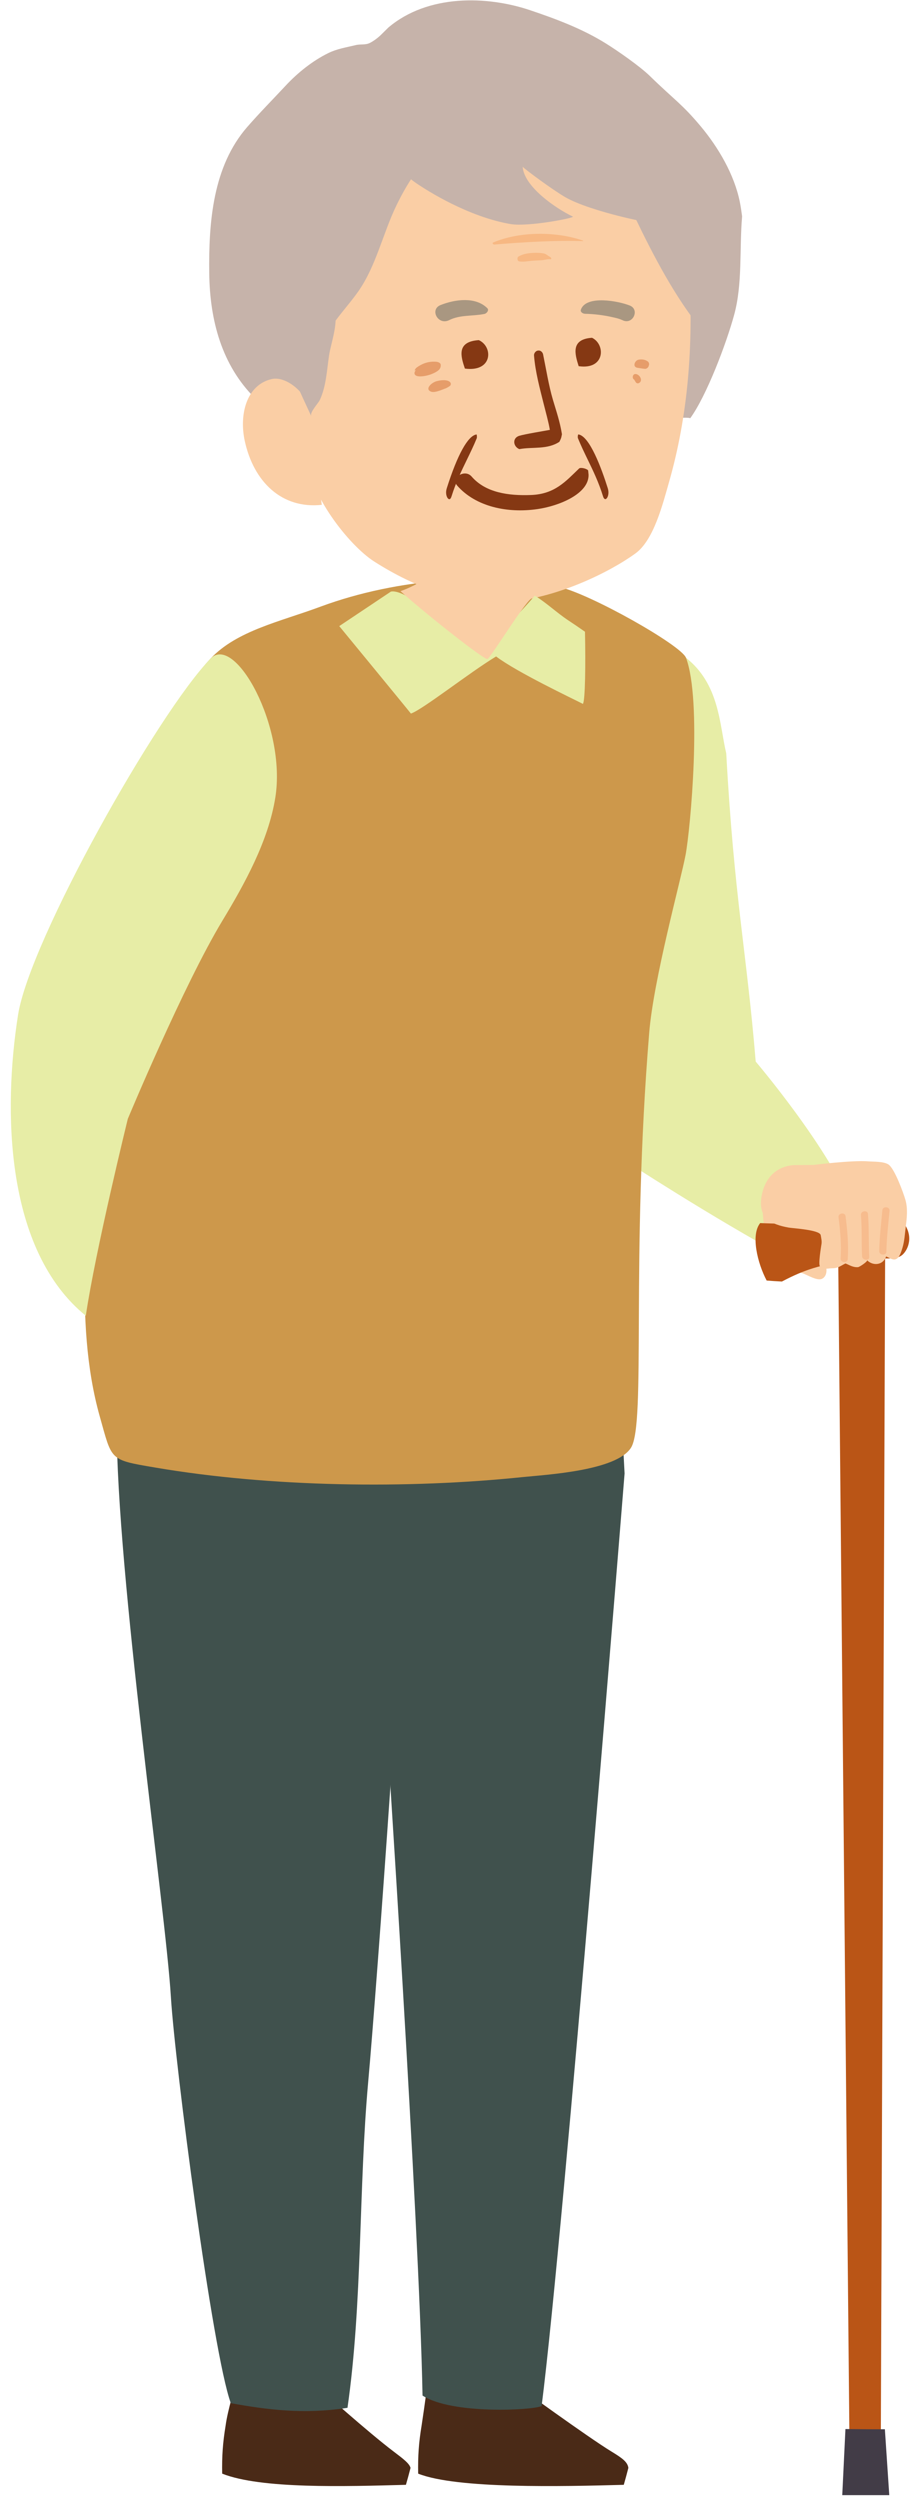 <svg viewBox="0 0 59 162" fill="none" xmlns="http://www.w3.org/2000/svg">
<g clip-path="url(#clip0_128_345)">
<path d="M14.627 157.173C14.766 156.141 15.263 154.523 15.285 154.623C15.308 154.723 20.674 154.738 20.674 154.738C20.674 154.738 23.872 157.605 25.525 158.853C26.179 159.348 26.532 159.618 26.618 159.908C26.523 160.275 26.426 160.641 26.318 161.007C22.371 161.113 16.917 161.281 14.405 160.283C14.384 159.139 14.445 158.281 14.627 157.173Z" fill="#4A2A17"/>
<path d="M27.334 157.173C27.569 155.638 27.706 154.503 27.706 154.503L33.419 154.502C33.419 154.502 38.111 157.918 39.648 158.853C40.348 159.279 40.687 159.526 40.741 159.909C40.647 160.275 40.549 160.641 40.443 161.007C36.495 161.113 29.624 161.281 27.112 160.283C27.091 159.139 27.151 158.281 27.334 157.173L27.334 157.173Z" fill="#4A2A17"/>
<path fill-rule="evenodd" clip-rule="evenodd" d="M55.281 78.323C53.859 74.505 48.996 68.785 48.996 68.785C48.413 61.683 47.596 58.132 47.087 48.818C46.644 46.961 46.66 44.344 44.478 42.624L39.808 54.591C37.847 61.193 40.481 75.177 40.481 75.177C40.481 75.177 46.05 78.824 51.12 81.568C52.817 81.257 54.474 79.865 55.281 78.323Z" fill="#E7EDA6"/>
<path d="M39.853 83.336L40.495 95.475C40.495 95.475 36.564 144.525 35.117 155.901C34.552 156.179 29.305 156.461 27.395 155.223C27.195 144.156 24.991 110.77 24.991 110.77C24.991 110.77 24.24 100.265 25.061 83.336H39.853Z" fill="#40514D"/>
<path d="M28.804 83.206C28.587 87.935 26.38 92.63 26.35 97.264C26.316 102.716 24.44 128.619 23.871 134.916C23.251 141.79 23.506 149.24 22.53 156.016C19.723 156.456 17.304 156.141 14.964 155.717C13.771 152.424 11.345 133.751 11.081 129.411C10.726 123.566 7.561 102.037 7.563 92.279C7.564 89.013 10.114 83.355 10.225 83.206H28.804Z" fill="#40514D"/>
<path d="M36.237 38.026C31.94 37.079 25.855 37.424 20.766 39.314C18.16 40.282 15.363 40.86 13.652 42.673C11.159 45.315 9.628 50.423 8.604 55.371C7.26 61.87 6.439 65.065 6.116 71.707C5.803 78.15 4.702 85.519 6.469 91.783C7.276 94.645 7.064 94.58 10.041 95.088C17.569 96.372 26.456 96.48 33.873 95.711C35.398 95.554 39.967 95.306 40.913 93.804C41.9 92.235 40.89 81.55 42.092 66.912C42.378 63.433 44.126 57.097 44.447 55.409C44.767 53.722 45.525 45.425 44.478 42.624C44.174 41.811 38.255 38.471 36.237 38.026Z" fill="#CD984B"/>
<path d="M50.758 78.055C51.359 78.053 51.923 78.534 52.289 79.058C52.649 79.573 52.663 80.909 52.663 80.909C52.663 80.909 53.156 81.636 53.335 81.746C53.635 81.931 53.72 82.668 53.286 82.866C52.971 83.009 52.313 82.594 52.014 82.494C51.484 82.315 50.932 82.2 50.419 81.967C50.133 81.838 50.033 81.633 49.846 81.37C49.627 81.064 49.406 78.003 49.406 78.003C49.808 77.545 50.097 78.057 50.757 78.055L50.758 78.055Z" fill="#FACEA5"/>
<path fill-rule="evenodd" clip-rule="evenodd" d="M57.106 158.757L57.39 80.772L54.342 81.128L55.079 158.738C55.932 158.751 56.253 158.764 57.106 158.757Z" fill="#BA5516"/>
<path fill-rule="evenodd" clip-rule="evenodd" d="M54.814 157.393L54.608 161.675H57.656L57.371 157.406C56.518 157.411 55.667 157.402 54.813 157.393H54.814Z" fill="#423C47"/>
<path fill-rule="evenodd" clip-rule="evenodd" d="M50.696 83.039C52.163 82.263 53.203 81.943 55.264 81.647C57.069 81.389 58.026 81.754 58.527 81.29C58.864 80.977 59.294 80.094 58.505 79.124C57.81 79.144 57.097 79.168 56.375 79.193C54.013 79.273 51.555 79.352 49.287 79.251C48.662 80.024 49.115 81.857 49.706 82.974C50.029 83.001 50.36 83.024 50.696 83.039Z" fill="#BA5516"/>
<path d="M16.034 8.223C16.835 7.304 17.683 6.449 18.517 5.554C19.311 4.701 20.27 3.94 21.275 3.445C21.851 3.16 22.425 3.078 23.046 2.926C23.402 2.838 23.681 2.937 24 2.772C24.252 2.641 24.515 2.441 24.728 2.23C24.876 2.081 25.027 1.932 25.18 1.784C27.74 -0.383 31.575 -0.282 34.375 0.663C36.061 1.231 37.753 1.863 39.282 2.816C40.05 3.294 41.48 4.288 42.135 4.925C43.744 6.493 44.215 6.73 45.443 8.199C46.559 9.537 47.603 11.289 47.965 13.076C48.028 13.39 48.074 13.705 48.115 14.02C47.933 16.176 48.15 18.373 47.602 20.391C47.097 22.25 45.809 25.653 44.747 27.107C44.665 26.708 19.61 29.413 19.623 29.424C19.589 29.39 16.563 25.832 16.525 25.795C14.376 23.658 13.605 20.755 13.566 17.723C13.523 14.373 13.805 10.777 16.034 8.222V8.223Z" fill="#C6B3AA"/>
<path d="M41.421 10.36C41.421 10.36 44.691 17.679 44.691 17.676C44.958 22.398 44.612 26.94 43.368 31.271C42.98 32.619 42.397 34.986 41.21 35.852C39.54 37.071 36.199 38.698 33.185 38.968C29.973 39.258 26.875 38.051 24.267 36.389C22.572 35.307 19.991 31.919 20 29.787L19.99 24.287L23.27 10.859C23.127 10.859 41.421 10.36 41.421 10.36Z" fill="#FACEA5"/>
<path d="M17.621 24.561C18.652 24.328 20.136 25.697 20.132 26.881L20.235 28.201L20.864 32.712C18.259 32.99 16.449 31.211 15.872 28.587C15.493 26.865 15.978 24.935 17.621 24.561Z" fill="#FACEA5"/>
<path d="M29.206 9.007C31.925 7.331 34.722 6.885 37.516 7.173C36.679 6.83 35.93 6.346 35.156 5.894C34.344 5.419 33.624 5.228 32.675 5.147C28.924 4.829 25.007 5.439 22.354 8.102C21.058 9.402 19.609 10.547 18.678 12.114C18.254 12.829 17.782 13.555 17.578 14.351C17.392 15.075 17.259 15.802 17.156 16.541C17.029 17.458 16.921 18.396 16.868 19.32C16.831 19.938 16.727 20.506 17.038 21.076C17.395 21.736 17.67 22.367 18.182 22.915C19.342 24.156 20.171 25.776 20.198 25.585C20.258 25.159 20.606 23.984 20.615 23.575C20.665 21.658 22.219 20.323 23.223 18.892C24.389 17.23 24.818 15.139 25.699 13.318C26.522 11.614 27.61 9.99 29.206 9.007V9.007Z" fill="#C6B3AA"/>
<path d="M42.211 13.484C42 13.187 41.756 12.901 41.605 12.667C41.094 11.879 39.992 8.848 39.355 7.831C38.2 5.985 36.279 4.328 34.157 3.483C33.513 3.227 32.852 3.039 32.181 2.893C32.06 2.922 31.94 2.954 31.817 2.979C30.387 3.275 29.22 3.484 27.895 4.05C27.829 4.077 27.764 4.107 27.698 4.135C26.46 4.389 23.111 8.232 24.325 9.295C25.214 10.071 25.958 11.166 26.981 11.866C27.735 12.38 30.37 14.048 33.103 14.519C34.236 14.713 37.31 14.115 37.138 14.033C36.026 13.503 33.976 12.093 33.887 10.807C34.07 10.998 35.824 12.299 36.651 12.777C38.281 13.721 42.61 14.611 42.617 14.442C42.625 14.269 42.559 14.082 42.463 13.894C42.376 13.759 42.293 13.621 42.21 13.485L42.211 13.484Z" fill="#C6B3AA"/>
<path d="M46.833 18.654C47 16.305 46.317 13.773 44.991 11.869C43.782 10.132 41.242 7.886 38.987 8.592L38.23 9.385C39.154 9.107 40.443 12.546 40.717 13.129C41.894 15.632 43.227 18.321 44.851 20.539C45.083 20.857 45.367 21.156 45.61 21.473C45.77 21.678 46.027 21.94 45.993 22.229C46.471 21.052 46.748 19.845 46.832 18.654L46.833 18.654Z" fill="#C6B3AA"/>
<path d="M21.674 20.163C21.112 20.389 19.354 23.333 18.793 23.541C18.565 23.625 20.045 26.63 20.176 26.961C20.081 26.697 20.63 26.145 20.738 25.913C21.155 25.012 21.191 23.976 21.339 23.005C21.451 22.268 21.956 20.89 21.675 20.163H21.674Z" fill="#C6B3AA"/>
<path fill-rule="evenodd" clip-rule="evenodd" d="M31.045 22.039C31.988 22.469 31.945 24.125 30.141 23.882C29.876 23.097 29.578 22.135 31.045 22.039Z" fill="#853813"/>
<path fill-rule="evenodd" clip-rule="evenodd" d="M38.384 21.887C36.99 21.979 37.269 22.941 37.518 23.727C39.231 23.976 39.277 22.321 38.384 21.887Z" fill="#853813"/>
<path d="M30.899 28.151C30.912 28.169 30.938 28.327 30.907 28.405C30.707 28.893 30.485 29.345 30.273 29.784C29.924 30.5 29.563 31.241 29.275 32.163C29.239 32.281 29.187 32.347 29.131 32.347C29.096 32.347 29.057 32.319 29.021 32.272C28.933 32.149 28.882 31.907 28.965 31.643C29.656 29.461 30.342 28.22 30.899 28.151Z" fill="#853813"/>
<path d="M39.407 31.642C39.49 31.907 39.44 32.15 39.351 32.272C39.263 32.395 39.158 32.355 39.099 32.164C38.814 31.242 38.454 30.502 38.107 29.786C37.895 29.348 37.675 28.894 37.474 28.405C37.442 28.325 37.468 28.169 37.494 28.148C38.232 28.245 39.01 30.379 39.407 31.642Z" fill="#853813"/>
<path d="M33.661 28.24C33.975 28.14 35.309 27.916 35.65 27.854C35.562 27.332 35.391 26.738 35.255 26.19C34.998 25.159 34.709 24.113 34.623 23.032C34.611 22.883 34.742 22.741 34.849 22.721C34.861 22.719 34.875 22.717 34.888 22.714C34.901 22.713 34.915 22.713 34.928 22.713C35.047 22.706 35.182 22.816 35.212 22.964C35.411 23.931 35.574 24.971 35.849 25.907C36.08 26.684 36.305 27.332 36.434 28.137C36.42 28.208 36.403 28.278 36.39 28.349C36.357 28.447 36.315 28.539 36.268 28.627C35.483 29.146 34.545 28.943 33.667 29.101C33.643 29.087 33.619 29.078 33.594 29.063C33.256 28.859 33.238 28.375 33.66 28.24H33.661Z" fill="#853813"/>
<path d="M31.409 20.342C30.645 20.498 29.832 20.387 29.125 20.742C28.403 21.105 27.839 20.055 28.562 19.767C29.496 19.395 30.83 19.208 31.597 19.972C31.724 20.098 31.56 20.311 31.409 20.342Z" fill="#A99781"/>
<path d="M37.66 20.07C37.988 19.104 40.102 19.501 40.84 19.801C41.487 20.065 41.039 21.048 40.385 20.76C40.858 20.727 40.955 20.739 40.675 20.798C40.537 20.815 40.422 20.776 40.302 20.723C40.109 20.638 39.892 20.592 39.684 20.546C39.123 20.419 38.505 20.343 37.929 20.332C37.787 20.328 37.611 20.215 37.66 20.07L37.66 20.07Z" fill="#A99781"/>
<path d="M41.423 23.302C41.627 23.273 41.814 23.295 41.989 23.413C42.058 23.461 42.102 23.555 42.08 23.641C42.072 23.667 42.064 23.693 42.057 23.719C42.032 23.812 41.916 23.909 41.82 23.9C41.657 23.887 41.492 23.854 41.331 23.832C40.982 23.782 41.153 23.337 41.423 23.302L41.423 23.302Z" fill="#E69D6A"/>
<path d="M41.184 24.235C41.45 24.22 41.72 24.648 41.439 24.815C41.361 24.862 41.276 24.841 41.222 24.771C41.21 24.756 41.116 24.599 41.127 24.603C40.963 24.534 41.007 24.246 41.184 24.235Z" fill="#E69D6A"/>
<path d="M28.461 23.945C28.445 23.945 28.437 23.923 28.456 23.923C28.472 23.923 28.48 23.945 28.461 23.945Z" fill="#853813"/>
<path d="M26.969 23.978C26.938 23.988 26.907 23.999 26.879 24.012C26.901 23.941 26.945 23.876 27.01 23.818C27.338 23.579 27.754 23.395 28.287 23.441C28.417 23.452 28.558 23.524 28.571 23.609C28.622 23.914 28.367 24.081 27.994 24.235C27.781 24.324 27.365 24.42 27.112 24.381C26.806 24.335 26.836 24.113 26.969 23.978Z" fill="#E69D6A"/>
<path d="M28.688 25.187C28.794 25.198 28.8 25.215 28.708 25.235C28.591 25.285 28.468 25.327 28.338 25.363C28.192 25.394 28.048 25.43 27.911 25.363C27.552 25.187 27.975 24.798 28.287 24.706C28.521 24.637 28.913 24.582 29.125 24.716C29.237 24.786 29.257 24.892 29.197 24.981C29.168 25.024 28.762 25.28 28.688 25.187Z" fill="#E69D6A"/>
<path d="M38.16 30.765C38.185 31.99 36.269 32.782 34.848 32.987C32.896 33.27 30.843 32.832 29.643 31.467C29.207 30.971 30.126 30.355 30.579 30.879C31.485 31.926 32.968 32.13 34.424 32.075C35.974 32.018 36.675 31.19 37.545 30.357C37.649 30.257 38.111 30.382 38.134 30.499L38.16 30.765Z" fill="#853813"/>
<path d="M37.789 15.623C35.92 15.567 33.918 15.692 32.044 15.846C31.991 15.851 31.887 15.75 31.967 15.717C33.691 14.982 36.054 14.985 37.796 15.589C37.819 15.597 37.81 15.624 37.789 15.623Z" fill="#F7B883"/>
<path d="M35.683 16.8C35.518 16.774 35.276 16.853 35.113 16.863C34.903 16.876 34.695 16.882 34.487 16.898C34.218 16.921 33.922 16.985 33.654 16.935C33.532 16.913 33.515 16.681 33.614 16.623C33.916 16.445 34.272 16.397 34.618 16.384C34.824 16.375 35.02 16.385 35.225 16.416C35.414 16.444 35.51 16.576 35.679 16.656C35.736 16.681 35.784 16.816 35.683 16.8Z" fill="#F7B883"/>
<path d="M36.852 40.202C36.095 39.702 35.447 39.071 34.672 38.596C33.813 39.627 32.443 40.943 32.031 41.583C30.891 40.98 28.313 39.855 26.637 38.786C25.718 38.196 25.341 38.335 25.341 38.335L21.995 40.57C21.995 40.57 26.439 45.973 26.641 46.237C27.407 45.978 30.438 43.576 32.165 42.536C33.508 43.557 37.174 45.29 37.792 45.61C37.944 45.421 37.972 43.002 37.927 40.934C37.572 40.685 37.215 40.441 36.852 40.202Z" fill="#E7EDA6"/>
<path d="M34.514 38.766C34.782 38.895 33.751 37.998 33.725 38.218C33.7 38.438 34.278 33.979 34.278 33.979L27.516 33.517L27.235 37.724C27.235 37.724 26.564 38.102 25.964 38.306C27.745 39.896 31.391 42.758 31.599 42.703C31.807 42.647 34.246 38.636 34.514 38.766Z" fill="#FACEA5"/>
<path d="M13.652 42.673C10.203 46.23 1.93 60.942 1.171 65.755C0.196 71.944 0.325 80.997 5.563 85.257C6.187 81.025 8.287 72.497 8.287 72.497C8.287 72.497 11.907 63.815 14.418 59.66C15.851 57.289 17.402 54.498 17.852 51.669C18.58 47.077 15.231 41.046 13.652 42.673Z" fill="#E7EDA6"/>
<path d="M51.495 75.493L52.725 75.485C52.725 75.485 55.239 75.168 56.289 75.251C56.65 75.279 57.279 75.25 57.596 75.45C58.002 75.707 58.576 77.308 58.701 77.738C58.866 78.307 58.8 78.903 58.726 79.48C58.666 79.941 58.645 80.423 58.507 80.87C58.447 81.062 58.346 81.399 58.183 81.532C57.945 81.729 57.693 81.508 57.451 81.413C57.251 81.996 56.59 82.038 56.215 81.657C56.284 81.728 55.723 82.099 55.636 82.106C55.296 82.135 55.071 81.963 54.816 81.868C54.514 82.01 54.353 82.179 53.953 82.179C53.661 82.179 53.413 82.299 53.166 82.06C53.039 81.939 53.231 80.815 53.263 80.603C53.292 80.416 53.242 80.217 53.211 80.033C53.153 79.686 51.407 79.591 51.135 79.543C49.977 79.337 49.139 78.907 49.373 77.531C49.569 76.376 50.285 75.572 51.494 75.492L51.495 75.493Z" fill="#FACEA5"/>
<path d="M57.674 78.447C57.591 79.334 57.486 80.217 57.468 81.108C57.462 81.378 56.998 81.34 57.004 81.071C57.023 80.179 57.128 79.296 57.21 78.41C57.235 78.141 57.699 78.18 57.674 78.447Z" fill="#F7BC8E"/>
<path d="M56.274 78.654C56.353 79.585 56.307 80.517 56.359 81.447C56.372 81.712 55.909 81.676 55.894 81.409C55.846 80.515 55.894 79.619 55.819 78.727C55.796 78.45 56.252 78.394 56.274 78.654Z" fill="#F7BC8E"/>
<path d="M54.821 78.797C54.938 79.721 55.026 80.661 54.964 81.592C54.946 81.86 54.483 81.822 54.502 81.554C54.561 80.658 54.479 79.758 54.365 78.87C54.33 78.594 54.788 78.538 54.821 78.797Z" fill="#F7BC8E"/>
</g>
<defs>
<clipPath id="clip0_128_345">
<rect width="58.252" height="161.65" fill="white" transform="translate(0.699 0.025)"/>
</clipPath>
</defs>
</svg>
